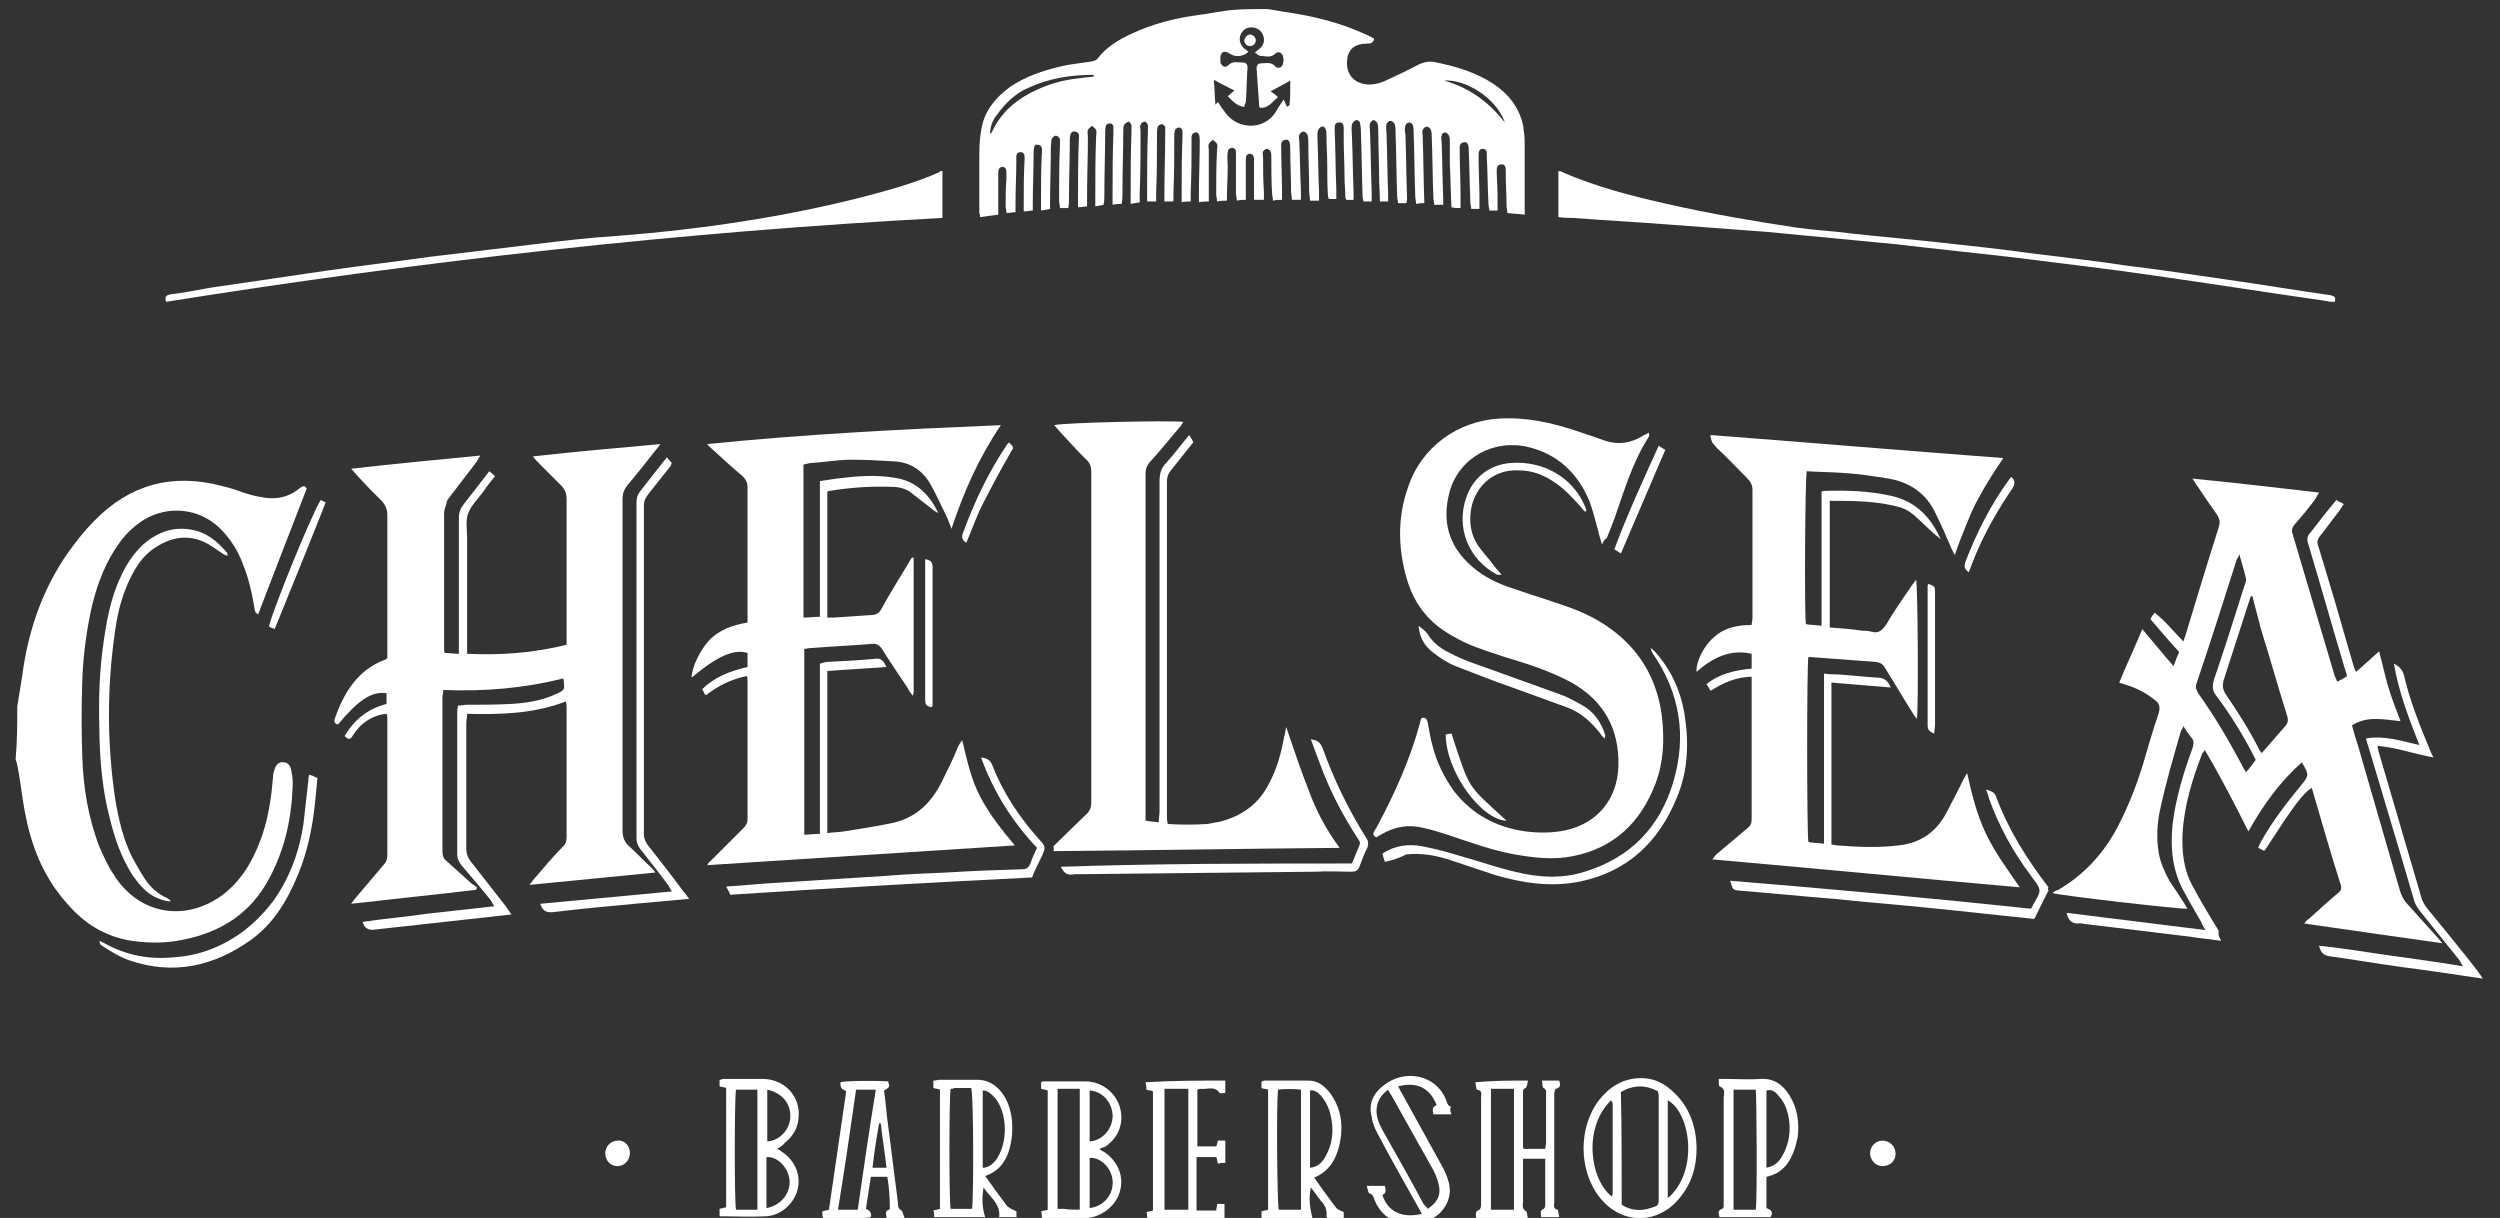 <?xml version="1.0" encoding="UTF-8"?> <!-- Generator: Adobe Illustrator 23.1.0, SVG Export Plug-In . SVG Version: 6.00 Build 0) --> <svg xmlns="http://www.w3.org/2000/svg" xmlns:xlink="http://www.w3.org/1999/xlink" id="Слой_1" x="0px" y="0px" viewBox="0 0 304 148.1" style="enable-background:new 0 0 304 148.1;" xml:space="preserve"><rect x="0" y="0" width="304" height="148.1" fill="#333333" stroke="none"/> <style type="text/css"> .st0{fill:#FFFFFF;} </style> <g> <path id="XMLID_1545_" class="st0" d="M154.1,1.1c0.8,0.1,1.7,0.3,2.5,0.4c3.3,0.5,6.5,1.3,9.5,2.7c0.3,0.1,0.6,0.3,1,0.5 c-0.1,0.5-0.4,0.6-0.8,0.6c-1.6,0-2.4,0.7-2.5,2.1s0.6,2.5,2,2.8c0.9,0.2,1.8,0,2.7-0.4c1.3-0.6,2.6-1.2,3.9-1.9 c0.8-0.4,1.5-0.5,2.3-0.3c2.4,0.5,4.8,1.2,6.9,2.6c1.8,1.2,3.1,2.8,3.6,5c0.1,0.7,0.2,1.4,0.2,2c0,2.3,0,4.5,0,6.8 c0,0.6,0,1.3,0,2.1c-0.7-0.1-1.4-0.1-2.1-0.2c0-0.3-0.1-0.5-0.1-0.8c0-1.3-0.1-2.6-0.1-3.9c0-0.2,0-0.3,0-0.5 c0-0.4-0.1-0.8-0.6-0.7c-0.4,0-0.5,0.4-0.5,0.7c0,1,0.1,2,0.1,2.9c0,0.7,0,1.3,0,2c-0.4,0-0.7,0-1,0c0-0.3-0.1-0.5-0.1-0.8 c-0.1-1.9-0.1-3.7-0.2-5.6c0-0.2,0-0.3,0-0.5c0-0.3-0.1-0.6-0.5-0.6s-0.5,0.3-0.5,0.7c0,0.2,0,0.4,0,0.6c0,1.5,0.1,3,0.1,4.5 c0,0.5,0,1,0,1.5c-0.4,0-0.7,0-1,0c0-0.3-0.1-0.5-0.1-0.8c-0.1-2.1-0.1-4.2-0.2-6.3c0-0.8-0.2-1.1-0.6-1c-0.6,0.1-0.5,0.6-0.5,1 c0,1.8,0.1,3.6,0.1,5.4c0,0.5,0,1,0,1.6c-0.4,0-0.7,0-1.1-0.1c-0.1-1.8-0.1-3.5-0.2-5.2c0-0.9,0-1.8,0-2.8c0-0.2,0-0.5-0.1-0.7 s-0.3-0.4-0.5-0.4s-0.4,0.2-0.4,0.4c-0.1,0.2,0,0.5,0,0.7c0.1,2.4,0.1,4.7,0.2,7.1c0,0.2,0,0.4,0,0.6c-0.4,0-0.7,0-1.1,0 c0-0.3-0.1-0.6-0.1-0.9c-0.1-2.5-0.1-4.9-0.2-7.4c0-0.3,0-0.5-0.1-0.8c-0.1-0.2-0.3-0.4-0.5-0.4s-0.4,0.2-0.5,0.4s0,0.5,0,0.8 c0.1,2.7,0.1,5.3,0.2,8.1c-0.3,0-0.6,0-1,0.1c0-0.3-0.1-0.6-0.1-0.9c-0.1-2.6-0.1-5.2-0.2-7.8c0-0.3,0-0.6-0.1-0.9 c-0.1-0.2-0.3-0.3-0.5-0.3c-0.1,0-0.4,0.2-0.4,0.4c-0.1,0.3-0.1,0.6,0,1c0.1,2.6,0.1,5.2,0.2,7.8c0,0.2,0,0.4-0.1,0.6 c-0.3,0-0.6,0-1,0c0-0.3-0.1-0.5-0.1-0.8c-0.1-2.6-0.1-5.2-0.2-7.9c0-0.3,0-0.6-0.1-0.9c-0.1-0.2-0.3-0.4-0.6-0.4 c-0.1,0-0.4,0.3-0.4,0.4c-0.1,0.3,0,0.7,0,1.1c0.1,2.5,0.1,4.9,0.2,7.4c0,0.3,0,0.6,0,0.9c-0.3,0-0.6,0-1,0c0-1.1-0.1-2.1-0.1-3.1 c0-1.8-0.1-3.7-0.1-5.5c0-0.3,0-0.6-0.1-0.9c-0.1-0.2-0.3-0.4-0.5-0.4c-0.1,0-0.4,0.3-0.4,0.4c-0.1,0.3,0,0.7,0,1.1 c0.1,2.4,0.1,4.8,0.2,7.3c0,0.4,0,0.7,0,1.1c-0.4,0-0.6,0-1,0c0-0.2-0.1-0.3-0.1-0.5c-0.1-2.5-0.1-5-0.2-7.5c0-0.5,0-0.9-0.1-1.4 c0-0.3-0.2-0.5-0.5-0.5c-0.2,0.1-0.4,0.3-0.5,0.5c-0.1,0.5,0,1,0,1.5c0.1,2.3,0.1,4.5,0.2,6.8c0,0.3,0,0.6,0,0.9 c-0.4,0-0.7,0-0.9,0c0-0.1-0.1-0.2-0.1-0.3c0-0.8-0.1-1.6-0.1-2.4c0-1.6-0.1-3.1-0.1-4.7c0-0.4,0-0.9,0-1.3c0-0.4-0.1-0.8-0.6-0.7 c-0.5,0-0.5,0.4-0.5,0.8c0.1,2.4,0.1,4.8,0.2,7.3c0,0.4,0,0.8,0,1.2c-0.4,0-0.6,0-0.9,0c0-0.1-0.1-0.2-0.1-0.2 c-0.1-1.3-0.1-2.6-0.1-3.8c0-1.3-0.1-2.6-0.1-3.8c0-0.2,0-0.5-0.1-0.7s-0.3-0.4-0.4-0.3c-0.2,0-0.4,0.2-0.5,0.4 c-0.1,0.2-0.1,0.5-0.1,0.8c0.1,2.2,0.1,4.5,0.2,6.7c0,0.4,0,0.7,0,1.1c-0.4,0-0.7,0-1.1,0c0-0.4-0.1-0.8-0.1-1.2 c0-1.9-0.1-3.9-0.1-5.8c0-0.3,0-0.7-0.1-1c-0.1-0.2-0.3-0.4-0.5-0.4s-0.4,0.2-0.5,0.4c-0.1,0.2,0,0.5,0,0.8c0.1,2,0.1,4,0.2,6 c0,0.3,0,0.7,0,1.1c-0.4,0-0.7,0-1.1,0c0-0.4-0.1-0.8-0.1-1.1c0-1.7-0.1-3.5-0.1-5.2c0-0.8-0.2-1.1-0.6-1c-0.6,0.1-0.5,0.6-0.5,1 c0,1.7,0.1,3.5,0.1,5.2c0,0.3,0,0.6,0,1.1c-0.4,0-0.7,0-1.1,0.1c0-0.3-0.1-0.6-0.1-0.8c-0.1-1.5-0.1-3.1-0.1-4.6 c0-0.2,0-0.4-0.1-0.6s-0.3-0.3-0.5-0.3c-0.1,0-0.3,0.2-0.4,0.3c-0.1,0.2,0,0.5,0,0.7c0,1.4,0,2.8,0.1,4.2c0,0.3,0,0.6,0,1 c-0.4,0-0.7,0-1.2,0c0-0.4,0-0.7,0-1.1c0-1.3,0-2.6,0-3.8c0-0.3-0.1-0.7-0.5-0.7s-0.5,0.3-0.5,0.7c0,1.2,0,2.4,0,3.5 c0,0.4,0,0.8,0,1.4c-0.4,0-0.7,0-1.1,0.1c0-0.4-0.1-0.6-0.1-0.9c0-1.4,0-2.9,0-4.3c0-0.2,0-0.5,0-0.7c0-0.3-0.2-0.6-0.6-0.5 c-0.2,0-0.4,0.3-0.4,0.5c-0.1,0.6,0,1.1,0,1.7c0,1.4-0.1,2.7-0.1,4.2c-0.4,0-0.7,0-1.2,0.1c0-0.4-0.1-0.6-0.1-0.9 c0-1.8,0-3.5,0.1-5.3c0-0.3,0.1-0.5,0-0.8c-0.1-0.2-0.3-0.3-0.5-0.5c-0.2,0.2-0.4,0.3-0.5,0.5s0,0.5,0,0.8c0,2,0,4.1,0,6.2 c-0.4,0-0.8,0-1.2,0.1c0-0.4,0-0.7,0-1.1c0-2.1,0.1-4.2,0.1-6.3c0-0.8-0.1-1.1-0.5-1.1c-0.6,0.1-0.5,0.6-0.5,1c0,2.1,0,4.1-0.1,6.2 c0,0.4,0,0.7,0,1.2c-0.4,0-0.7,0-1.1,0.1c0-0.4,0-0.7,0-1.1c0-2.3,0-4.6,0.1-6.9c0-0.2,0-0.5,0-0.7c-0.1-0.2-0.2-0.4-0.4-0.4 s-0.5,0.2-0.5,0.3c-0.1,0.3-0.1,0.6-0.1,0.9c0,2.2,0,4.5-0.1,6.7c0,0.4,0,0.7,0,1.1c-0.4,0-0.7,0-1.1,0c0-0.3,0-0.6,0-0.9 c0-2.4,0.1-4.9,0.1-7.3c0-0.3,0-0.5,0-0.8c0-0.2-0.3-0.4-0.4-0.4c-0.2,0-0.5,0.2-0.5,0.3c-0.1,0.3-0.1,0.6-0.1,0.9 c0,2.4,0,4.7-0.1,7.1c0,0.4,0,0.7,0,1.1c-0.4,0-0.7,0-1.1,0c0-0.4,0-0.7,0-1c0-2.5,0-5,0.1-7.6c0-0.2,0-0.5,0-0.7 c-0.1-0.2-0.3-0.5-0.4-0.4c-0.2,0-0.5,0.2-0.5,0.4c-0.1,0.2,0,0.5,0,0.8c0,2.5,0,4.9-0.1,7.4c0,0.4,0,0.7,0,1.2 c-0.4,0.1-0.7,0.1-1.1,0.2c0-0.4,0-0.8,0-1.1c0-2.6,0-5.1,0.1-7.7c0-0.3,0-0.5,0-0.8c-0.1-0.2-0.3-0.5-0.4-0.4 c-0.2,0.1-0.4,0.2-0.5,0.4s-0.1,0.5-0.1,0.8c0,2.5-0.1,5-0.1,7.5c0,0.4,0,0.8-0.1,1.3c-0.3,0-0.7,0-1.1,0.1c0-0.4,0-0.8,0-1.1 c0-2.5,0-5,0.1-7.6c0-0.3,0-0.5,0-0.8c0-0.2-0.2-0.4-0.4-0.4s-0.5,0.1-0.5,0.3c-0.1,0.3-0.1,0.6-0.1,0.9c0,2.5-0.1,5-0.1,7.6 c0,0.4,0,0.7-0.1,1.1c-0.3,0.1-0.6,0.1-1,0.2c0-0.4,0-0.8,0-1.1c0-2.5,0-4.9,0.1-7.4c0-0.3,0.1-0.5,0-0.8c-0.1-0.2-0.3-0.3-0.5-0.5 c-0.2,0.2-0.4,0.3-0.5,0.5s0,0.5,0,0.8c0,2.5-0.1,5-0.1,7.5c0,0.3,0,0.6,0,1c-0.3,0-0.6,0.1-1.1,0.1c0-0.4,0-0.8,0-1.1 c0-2.4,0-4.7,0.1-7.1c0-0.4,0.2-0.9-0.5-1c-0.4-0.1-0.6,0.3-0.6,1c0,2.4-0.1,4.8-0.1,7.2c0,0.4,0,0.7-0.1,1.1c-0.4,0-0.6,0-1,0 c0-0.3-0.1-0.6-0.1-0.9c0-2.2,0-4.5,0.1-6.7c0-0.3,0-0.5,0-0.8c-0.1-0.2-0.3-0.4-0.5-0.4s-0.4,0.2-0.5,0.4c-0.1,0.2,0,0.5-0.1,0.8 c0,2.3-0.1,4.7-0.1,7c0,0.2,0,0.4,0,0.7c-0.3,0.1-0.6,0.1-1.1,0.2c0-0.5,0-0.8,0-1.2c0-1.9,0-3.8,0.1-5.7c0-0.4,0.2-1-0.5-1.1 c-0.4-0.1-0.5,0.3-0.5,1.1c0,2-0.1,4.1-0.1,6.1c0,0.3,0,0.5,0,0.8c-0.3,0-0.6,0.1-1.1,0.1c0-0.4,0-0.7,0-1c0-1.7,0-3.5,0.1-5.2 c0-0.4,0.1-1-0.5-1s-0.5,0.6-0.5,1c0,1.8-0.1,3.5-0.1,5.3c0,0.3,0,0.6,0,1c-0.4,0-0.7,0.1-1.1,0.1c0-0.3-0.1-0.6-0.1-0.8 c0-1.1,0-2.3,0.1-3.4c0-0.2,0-0.5,0-0.7c0-0.4-0.1-0.7-0.5-0.7s-0.5,0.4-0.5,0.7c0,0.6,0,1.1,0,1.7c0,1.1,0,2.2,0,3.4 c-0.8,0.1-1.5,0.2-2.2,0.3c0-0.3-0.1-0.4-0.1-0.6c0-2.1,0-4.3,0-6.4c0-1.1,0-2.3,0.2-3.4c0.3-2.3,1.6-4,3.5-5.4 c1.9-1.3,4-2,6.1-2.5c1.2-0.3,2.4-0.4,3.7-0.6c0.4-0.1,0.7-0.1,0.9-0.4c1-1.3,2.4-2.2,3.9-2.9c2.7-1.3,5.5-2,8.5-2.4 c0.9-0.1,1.7-0.3,2.6-0.4C150,1.1,152.1,1.1,154.1,1.1z M148.1,12.4c0.3,0.5,0.6,0.9,0.9,1.3c1.5,2.1,4.8,2.2,6.2-0.2 c0.2-0.4,0.5-0.8,0.9-1.4c0.2,0.4,0.3,0.7,0.4,0.9c0.1-0.1,0.2-0.1,0.3-0.2c0.1-0.9,0.1-1.9,0.1-3c-0.9,0.5-1.6,0.9-2.4,1.3 c0.4,0.3,0.6,0.4,0.9,0.7c-0.7,0.6-1.2,1.4-2.2,1.3c-0.1-0.2-0.1-0.3-0.1-0.5c-0.1-1.4-0.2-2.9-0.3-4.3c0-0.4,0.2-0.6,0.6-0.6 c0.6,0,1.2-0.2,1.7,0.4c0.3,0.3,0.8,0.1,0.9-0.3c0.1-0.3,0.1-0.7,0-1c-0.1-0.4-0.6-0.6-0.9-0.3c-0.6,0.6-1.2,0.3-1.8,0.3 c-0.2,0-0.4-0.2-0.7-0.4c0.3-0.3,0.5-0.4,0.7-0.6c0.6-0.6,0.5-1.5-0.1-2.1c-0.6-0.5-1.5-0.5-2,0c-0.6,0.6-0.6,1.5,0,2.1 c0.2,0.2,0.4,0.3,0.6,0.5c-0.6,0.6-1.6,0.7-2.3,0.2c-0.6-0.4-1-0.2-1.1,0.4c0,0.2,0,0.5,0,0.7c0.2,0.5,0.6,0.7,1,0.3 c0.5-0.5,1.1-0.3,1.7-0.3c0.4,0,0.6,0.2,0.6,0.6c-0.1,1.4-0.1,2.7-0.2,4.1c0,0.2-0.2,0.5-0.2,0.7c-0.9-0.1-1.4-0.7-2-1.3 c0.2-0.2,0.5-0.4,0.8-0.7c-0.8-0.4-1.6-0.8-2.5-1.3c0.1,1.1,0.1,2,0.2,3.1C147.7,12.8,147.9,12.6,148.1,12.4z M120.4,16.3 c0.1-0.1,0.1-0.1,0.2-0.2c1-2.2,2.6-3.7,4.7-4.8c1.9-1,3.9-1.6,6.1-1.8c0.5-0.1,1.1-0.1,1.6-0.2c0-0.1,0-0.1,0-0.2 c-2.8,0-5.4,0.4-8,1.6c-1.6,0.7-2.8,1.9-3.8,3.3C120.7,14.6,120.4,15.4,120.4,16.3z M183,14.9c-1.1-3.1-4.9-5.3-7.4-5.1 C178.8,10.7,181.1,12.5,183,14.9z"></path> <path id="XMLID_1544_" class="st0" d="M2.1,85.9c0.2-1.2,0.4-2.4,0.6-3.7c0.7-5.4,2.4-10.4,5.5-14.9c1-1.4,2.1-2.8,3.3-4 c4.3-4.4,9.5-5.8,15.5-4.2c0.9,0.2,1.8,0.5,2.6,0.8c0.6,0.2,1.3,0.4,1.9,0.5c1.8,0.4,3.4,0.2,4.9-1c0.3-0.2,0.6-0.5,0.9,0 c0,0-5.9,15.2-5.9,15.3c-0.5-0.2-0.4-0.6-0.5-1c-0.3-1.8-0.7-3.5-1.4-5.2c-0.6-1.6-1.5-3-2.7-4.2c-2.5-2.5-6.3-2.9-9.3-1.1 c-1.1,0.7-2.1,1.6-2.9,2.7c-1.7,2.3-2.7,4.9-3.4,7.7c-0.7,3.1-1.1,6.2-1.2,9.3c-0.1,3-0.1,6,0,8.9c0.1,3.8,0.7,7.6,2.1,11.2 c0.5,1.1,1,2.3,1.7,3.3c3,4.9,8.7,5.9,13.3,2.5c1.3-1,2.4-2.3,3.2-3.7c1.3-2.3,2.1-4.7,2.5-7.3c0.2-1.1,0.3-2.2,0.4-3.3 c0-0.4,0.1-0.7,0.2-1c0.2-0.6,0.6-0.9,1.1-0.8c0.5,0,0.8,0.4,0.9,0.9c0.1,0.5,0.2,1,0.2,1.6c-0.1,4.1-0.9,7.9-2.8,11.5 c-2.3,4.4-6,6.7-10.7,7.6c-2,0.4-4,0.4-6.1,0.1c-3.2-0.5-5.8-2.1-7.9-4.6c-2.6-2.9-4.1-6.4-4.9-10.2c-0.4-1.8-0.6-3.7-0.9-5.5 c-0.1-0.6-0.2-1.2-0.4-1.8C2.1,90.1,2.1,88,2.1,85.9z"></path> <path id="XMLID_1530_" class="st0" d="M56.8,79.5c4.1,0.2,8.1-0.1,12.1-1.1c0-0.4,0-0.7,0-1c0-5.6,0-11.1,0-16.7 c0-0.7-0.2-1.2-0.7-1.7c-0.9-0.9-1.8-1.8-2.7-2.7c-0.2-0.2-0.4-0.4-0.7-0.8c5.2-0.6,10.2-1,15.5-1.5c-0.3,0.4-0.5,0.7-0.7,0.9 c-1.1,1.4-2.2,2.8-3.3,4.1c-0.4,0.5-0.6,1-0.6,1.7c0,6.4,0,12.9,0,19.3c0,7,0,14,0,20.9c0,0.9,0.2,1.5,0.9,2.1 c0.9,0.8,1.7,1.7,2.6,2.5c0.1,0.1,0.3,0.3,0.5,0.6c-5.1,0.5-10.1,1-15.3,1.5c0.3-0.4,0.5-0.7,0.7-0.9c1.1-1.3,2.2-2.6,3.4-3.8 c0.3-0.3,0.4-0.7,0.4-1.1c0-5.3,0-10.6,0-15.8c0-0.2,0-0.4-0.1-0.7c-3.9,1.5-7.9,1.6-12,1.5c0,0.4-0.1,0.8-0.1,1.1 c0,5.1,0,10.2,0,15.3c0,0.6,0.2,1.1,0.5,1.5c1.4,1.8,2.9,3.7,4.3,5.5c0.2,0.3,0.4,0.6,0.7,1c-1,0.1-1.8,0.2-2.7,0.3 c-4.5,0.5-9,1-13.6,1.5c-0.7,0.1-1.5,0.2-1.8-0.9c2.6-0.4,5.3-0.6,7.9-1c2.7-0.3,5.3-0.6,8.1-0.9c-0.2-0.3-0.3-0.5-0.4-0.7 c-1.2-1.5-2.4-2.9-3.6-4.3c-0.3-0.4-0.5-0.8-0.5-1.3c0-5.7,0-11.5,0-17.2c0-0.3,0-0.5,0.1-0.9c0.4,0,0.7-0.1,1.1-0.1 c1.8,0,3.5,0,5.3-0.1c1.9-0.1,3.8-0.4,5.5-1.2c1.1-0.5,1.1-0.5,0.9-1.9c-4.8,1.2-9.6,1.6-14.6,1.4c0,0.4-0.1,0.6-0.1,0.9 c0,6.2,0,12.5,0,18.7c0,0.5,0.1,0.9,0.5,1.2c1,0.9,2,1.8,3,2.7c0.2,0.2,0.5,0.3,0.7,0.5c0,0.1-0.1,0.2-0.1,0.3 c-5,0.6-10,1.1-15.2,1.7c0.3-0.4,0.5-0.7,0.7-0.9c1.1-1.3,2.2-2.6,3.3-3.9c0.3-0.3,0.4-0.7,0.4-1.2c0-5.5,0-11,0-16.5 c0-0.2,0-0.4-0.1-0.6c-1.2,0.1-2.2,0.6-3.1,1.4c-0.4,0.4-0.8,0.9-1.1,1.4c-0.3,0.4-0.5,0.3-0.9-0.1c1.2-2,2.8-3.3,5.1-3.9 c0-0.4,0-0.8,0-1.3c-1.8-0.3-3.5,0.9-5.9,3.8c-0.4-0.1-0.5-0.3-0.4-0.7c1.1-3.1,2.7-5.8,5.9-7.1c0.1,0,0.2-0.1,0.3-0.1 c0,0,0,0,0.2-0.2c0-0.2,0-0.5,0-0.9c0-5.5,0-11,0-16.5c0-0.6-0.2-1.1-0.6-1.6c-1-1-2-2-3-3.1c-0.2-0.2-0.4-0.5-0.8-0.9 c5.3-0.6,10.4-1.1,15.7-1.6c-0.2,0.3-0.3,0.5-0.4,0.7c-1.2,1.6-2.4,3.1-3.6,4.7C54.2,61.6,54,62,54,62.4c0,5.5,0,11,0,16.5 c0,0.1,0,0.3,0.1,0.5c0.5,0,1,0.1,1.7,0.1c0-0.5,0-0.8,0-1.2c0-5.1,0-10.3,0-15.4c0-0.6,0.2-1.1,0.6-1.6c1-1.3,2-2.6,3.1-4 c0.2,0.2,0.5,0.4,0.7,0.6c-0.6,0.7-1.1,1.4-1.6,2.1c-0.6,0.8-1.4,1.6-1.7,2.5s-0.1,1.9-0.1,2.9c0,4.3,0,8.5,0,12.8 C56.8,78.6,56.8,79,56.8,79.5z"></path> <path id="XMLID_1526_" class="st0" d="M270.1,114.4c-1.4-0.2-2.6-0.3-3.8-0.5c-4.1-0.5-8.3-1-12.4-1.5c-0.4,0-0.8-0.2-1.2-0.1 c-0.8,0-1.2-0.4-1.4-1.3c5.6,0.7,11.2,1.4,16.9,2.1c-0.3-0.4-0.4-0.7-0.6-1.1c-0.7-1.2-1.4-2.4-2.1-3.7c-1.4-2.6-1.6-5.4-1.3-8.2 c0.4-3.1,1.3-6.1,2.4-9.1c0.2-0.6,0.2-1-0.2-1.4c-0.3-0.4-0.6-0.8-0.9-1.3c-0.1,0.3-0.2,0.4-0.3,0.6c-0.9,3.1-1.8,6.2-2.5,9.4 c-0.4,1.8-0.5,3.6-0.2,5.4c0.2,1.2,0.7,2.3,1.3,3.4c0.7,1.1,1.5,2.2,2.2,3.4c-0.7,0.1-15.5-1.6-16.4-1.9c0.2-0.2,0.4-0.3,0.7-0.4 c2.9-1.7,5.1-4,6.8-6.9c1.5-2.7,2.6-5.5,3.5-8.4c0.6-2.1,1.2-4.1,1.9-6.2c0.2-0.7,0.1-1.2-0.5-1.6c-1-0.8-2.1-1.4-3.4-1.8 c-0.3-0.1-0.6-0.2-0.9-0.3c0.9-2.2,1.9-4.3,2.8-6.5c1.2,1.4,2.4,2.9,3.8,4.5c0.3-0.7,0.4-1.2,0.7-1.7c-1.2-1.3-2.3-2.6-3.5-4 c0.1-0.3,0.3-0.5,0.5-0.8c1.3,1,2.3,2.3,3.5,3.5c0.1-0.3,0.2-0.6,0.3-0.9c1.3-4.3,2.6-8.6,4-13c0.2-0.6,0.1-1-0.2-1.5 c-0.8-1.1-1.6-2.3-2.4-3.5c-0.2-0.2-0.3-0.5-0.6-0.9c5.2,0.5,10.2,1.1,15.4,1.7c-0.2,0.3-0.3,0.5-0.4,0.7c-0.8,1.1-1.7,2.2-2.6,3.2 c-0.3,0.4-0.4,0.7-0.2,1.2c1.7,5.7,3.4,11.5,5.1,17.2c0.1,0.2,0.2,0.4,0.3,0.7c0.4-0.2,0.8-0.4,1.2-0.7c-0.1-0.4-0.2-0.7-0.3-1 c-1.5-5-2.9-10-4.4-15c-0.2-0.6-0.2-1,0.3-1.5c1-1.3,2-2.6,3.1-3.9c0.3,0.2,0.6,0.3,0.9,0.5c-0.2,0.3-0.4,0.6-0.6,0.9 c-0.8,1-1.5,2-2.3,3c-0.3,0.4-0.4,0.7-0.2,1.2c1.5,4.9,2.9,9.7,4.3,14.6c0.1,0.2,0.1,0.4,0.3,0.7c0.9-0.8,1.8-1.6,2.8-2.5 c0.4,1.5,0.7,2.9,1.1,4.3s1,2.8,1.5,4.2c-2-0.2-4-0.7-5.9,0.5c0.3,1.2,0.7,2.3,1,3.4c1.6,5.5,3.2,11.1,4.8,16.6 c0.2,0.7,0.5,1.3,1,1.8c1.2,1.3,2.4,2.7,3.6,4c0.2,0.2,0.3,0.4,0.6,0.7c-5.7-0.8-11.2-1.6-16.8-2.4c0.2-0.3,0.4-0.5,0.6-0.6 c1.1-1,2.3-2.1,3.5-3.1c0.4-0.3,0.5-0.6,0.3-1.1c-1.2-3.8-2.3-7.6-3.4-11.4c0-0.1-0.1-0.2-0.1-0.3c-1.1,0.7-2.2,2.2-5.7,7.6 c-0.1,0-0.1,0.1-0.2,0c-0.2-0.1-0.4-0.2-0.6-0.3c0.1-0.3,0.2-0.5,0.3-0.7c1.4-2.5,3.1-4.7,4.9-6.9c1-1.2,1-1.3,0.1-2.8 c-2.7,2.4-4.7,5.2-6.5,8.4c-1.7-3.4-3.4-6.7-5.3-9.9c-0.1,0.2-0.2,0.3-0.3,0.4c-1.2,3.1-2.2,6.3-2.4,9.7c-0.1,2.2,0.1,4.4,1.2,6.4 c1,1.9,2.1,3.7,3.2,5.5C269.7,113.8,269.9,114,270.1,114.4z M273.9,72.5c-0.1,0-0.1,0-0.2,0c-0.1,0.3-0.2,0.6-0.3,0.9 c-1,3.1-2,6.2-3,9.3c-0.2,0.7-0.1,1.2,0.3,1.8c1.5,2.2,2.9,4.4,4.1,6.8c0.1,0.1,0.2,0.2,0.2,0.3c1-1.1,1.9-2.2,2.8-3.2 c0.4-0.4,0.5-0.8,0.3-1.4c-1.1-3.5-2.1-7.1-3.2-10.6C274.6,75.1,274.2,73.8,273.9,72.5z M274.3,92.4c-1.4-2.8-3-5.4-4.8-7.8 c-0.5-0.6-0.5-1.2-0.3-1.9c1.3-3.8,2.5-7.6,3.7-11.4c0.1-0.3,0.3-0.7,0.2-1c-0.2-0.9-0.5-1.8-0.8-2.9c-0.1,0.3-0.2,0.5-0.3,0.6 c-1.6,5-3.2,10.1-4.9,15.1c-0.2,0.5,0,0.8,0.2,1.2c2,2.8,3.7,5.7,5.3,8.7c0.1,0.3,0.3,0.5,0.5,0.9 C273.6,93.4,273.9,92.9,274.3,92.4z"></path> <path id="XMLID_1525_" class="st0" d="M121.7,51.7c-2.7,4-4.5,8.1-6,12.6c-0.2-0.6-0.4-1-0.5-1.3c-0.7-1.4-1.3-2.8-2.1-4.2 c-1-1.7-2.5-2.6-4.4-2.7c-1.7-0.1-3.5-0.2-5.2-0.2c-1.6,0-3.2,0.3-4.8,0.4c-0.3,0-0.6,0.1-1,0.2c0,6.2,0,12.3,0,18.6 c0.7,0,1.3-0.1,2-0.1c0-5.5,0-11,0-16.5c0.7-0.1,1.4-0.2,2-0.3c2.4-0.3,4.8-0.5,7.1-0.1c2.6,0.4,4.2,2,5.3,4.3 c-0.2-0.1-0.3-0.2-0.5-0.3c-0.9-0.7-1.8-1.4-2.7-2.1c-0.7-0.6-1.6-0.8-2.5-0.8c-2.6-0.1-5.1,0.1-7.6,0.5c-0.1,0-0.1,0.1-0.2,0.1 c0,5,0,10.1,0,15.3c0.3,0,0.5,0,0.8,0c1.5-0.1,2.9-0.2,4.4-0.3c0.7,0,1.1-0.2,1.4-0.8c1-1.8,2.1-3.6,3.2-5.4 c0.2-0.3,0.3-0.6,0.5-0.8c0.1,0,0.1,0,0.1,0s0.1,0,0.1,0.1c0,5.4,0,10.8,0,16.2c0,0.1,0,0.2-0.1,0.5c-0.3-0.4-0.5-0.6-0.6-0.9 c-1-1.5-2.1-3.1-3.1-4.7c-0.3-0.5-0.7-0.8-1.3-0.7c-2.4,0.2-4.9,0.3-7.4,0.5c-0.3,0-0.5,0.1-0.8,0.1c0,7.5,0,15,0,22.6 c0.6,0,1.2-0.1,1.9-0.1c0-6.9,0-13.8,0-20.7c0.3-0.1,0.5-0.1,0.7-0.2c2-0.1,4.1-0.2,6.1-0.4c0.7-0.1,1,0.4,1.3,1 c-2.5,0.2-4.8,0.3-7.2,0.5c0,6.6,0,13.1,0,19.7c0.7-0.1,1.4-0.1,2-0.2c1.9-0.3,3.9-0.6,5.8-1c2.9-0.6,4.8-2.4,6.1-5 c0.7-1.4,1.4-2.8,2-4.3c0.1-0.2,0.2-0.4,0.5-0.8c0.6,2.5,1.1,4.8,2.2,6.9s2.6,4,4.2,5.9c-12.5,0.8-24.9,1.6-37.4,2.4 c0.1-0.2,0.2-0.4,0.4-0.5c1.3-1.3,2.7-2.7,4-4c0.3-0.3,0.5-0.6,0.5-1.1c0-5.6,0-11.2,0-16.8c0-0.2,0-0.4-0.1-0.6 c-1.9,0.4-3.5,1.2-4.9,2.3c-0.1,0-0.2,0-0.2-0.1c-0.1-0.2-0.2-0.4-0.3-0.6c1.5-1.5,3.4-2.2,5.5-2.7c0-0.6,0-1.2,0-1.7 c-1.6-0.5-3.6,0.3-6.8,3c0-1.2,1-3.3,2.1-4.5c1.2-1.3,2.9-1.9,4.7-2.2c0-0.3,0-0.6,0-0.9c0-5.2,0-10.4,0-15.5c0-0.6-0.2-1-0.6-1.4 c-1.2-1-2.4-2.1-3.6-3.2c-0.2-0.2-0.5-0.4-0.7-0.7C97.8,52.8,109.6,52.2,121.7,51.7z"></path> <path id="XMLID_1524_" class="st0" d="M208,52.9c11.8,0.9,23.6,1.9,35.6,2.8c-0.7,1.1-1.3,1.9-1.8,2.8c-0.6,0.9-1.1,1.9-1.6,2.8 c-0.5,1-0.9,2-1.3,3c-0.4,1-0.8,2-1.2,3.2c-0.2-0.4-0.3-0.6-0.4-0.8c-0.6-1.4-1.2-2.8-1.9-4.2c-1.1-2.4-3-3.8-5.7-4.3 c-1.9-0.3-3.8-0.6-5.7-0.7c-1.4-0.1-2.9-0.1-4.3-0.2c-0.2,0.8-0.3,17.3-0.1,18.6c0.6,0.1,1.2,0.1,1.9,0.2c0-1.4,0-2.8,0-4.2 c0-1.3,0-2.7,0-4c0-1.4,0-2.8,0-4.1c0-1.3,0-2.7,0-4c0.1-0.1,0.2-0.1,0.3-0.1c2.8-0.1,5.5,0,8.2,0.6c3,0.7,4.8,2.6,6,5.3 c-0.2-0.2-0.4-0.4-0.6-0.5c-0.9-0.8-1.8-1.7-2.7-2.5c-0.5-0.4-1-0.7-1.6-0.9c-2.8-0.8-5.7-0.8-8.6-0.8c0,5.1,0,10.2,0,15.4 c1.3,0.1,2.7,0.2,4,0.4c0.3,0,0.7,0,1,0.1c1,0.3,1.4-0.2,1.9-0.9c0.9-1.6,2-3.1,3-4.6c0.2-0.3,0.4-0.5,0.6-0.8 c0.2,0.7,0.3,15.2,0.1,16.9c-0.2-0.2-0.3-0.4-0.4-0.5c-1.2-1.9-2.3-3.8-3.5-5.7c-0.2-0.4-0.5-0.6-1-0.7c-2.7-0.2-5.4-0.4-8-0.6 c-0.1,0-0.2,0-0.3,0c-0.2,0.7-0.2,21.4,0,22.5c0.6,0.1,1.2,0.1,1.9,0.2c0-6.9,0-13.8,0-20.7c0.6,0.1,1,0.1,1.5,0.1 c1.7,0.1,3.3,0.3,5,0.4c0.8,0,1.3,0.4,1.6,1.2c-2.5-0.2-4.8-0.4-7.2-0.6c0,6.6,0,13.1,0,19.7c0.3,0,0.5,0.1,0.7,0.1 c2.5,0.2,5,0.3,7.5,0c2.7-0.3,4.6-1.7,5.8-4c0.7-1.3,1.4-2.7,2.1-4.1c0.1-0.2,0.2-0.3,0.4-0.7c0.6,2.7,1.2,5.1,2.3,7.4 s2.6,4.3,4.1,6.5c-12.5-1.1-24.9-2.3-37.4-3.4c0.2-0.2,0.3-0.4,0.5-0.6c1.3-1.1,2.6-2.2,3.8-3.2c0.4-0.3,0.5-0.6,0.5-1.1 c0-5.6,0-11.2,0-16.8c0-0.2,0-0.3,0-0.5c-1.8,0-3.4,0.7-5,1.7c-0.2-0.3-0.3-0.6-0.5-0.8c1.6-1.3,3.5-1.7,5.5-1.9c0-0.6,0-1.2,0-1.8 c-2.6-0.6-4.8,0.5-6.7,2.2c-0.1-1.2,0.9-3.2,2.1-4.2c1.3-1.2,2.9-1.5,4.6-1.5c0-0.3,0.1-0.5,0.1-0.8c0-5.2,0-10.4,0-15.6 c0-0.6-0.2-1-0.6-1.4c-1.2-1.2-2.4-2.5-3.7-3.7c-0.2-0.2-0.4-0.5-0.6-0.7C207.9,53,208,52.9,208,52.9z"></path> <path id="XMLID_1522_" class="st0" d="M194.8,66.2c-0.2-0.7-0.4-1.3-0.5-1.8c-0.3-1.1-0.6-2.3-1-3.4c-1.4-3.4-3.8-5.7-7.3-6.6 c-4.3-1.1-8.5,1.2-9.7,5.3c-1,3.6-0.2,6.7,2.7,9.2c1.5,1.3,3.2,2.1,5.1,2.7c2,0.7,4,1.3,6,2c2.4,0.8,4.7,1.9,6.7,3.6 c3.1,2.6,4.8,6,5.3,10c0.3,2.8,0.2,5.5-0.8,8.1c-1.8,4.7-5,7.8-10,8.8c-2.4,0.5-4.8,0.2-7.1-0.2c-2.8-0.5-5.5-1.5-8.2-2.4 c-0.9-0.3-1.9-0.6-2.8-0.8c-1.9-0.5-3.6-0.2-5.3,0.8c-0.2,0.1-0.3,0.2-0.5,0.3h-0.1c-0.3-0.2-0.4-0.4-0.2-0.7 c0.1-0.2,0.2-0.3,0.3-0.5c2.2-4.1,4.1-8.3,5.3-12.8c0-0.2,0.1-0.4,0.2-0.5c0.5-0.1,0.6,0.2,0.7,0.5c0.2,1,0.3,1.9,0.6,2.9 c0.5,2,1.4,3.8,2.6,5.5c2.2,2.8,5.1,4.4,8.7,4.9c1.6,0.2,3.1,0.2,4.7-0.1c4-0.8,6.5-3.8,6.6-7.9c0.1-4.5-1.8-7.9-5.7-10.1 c-2.6-1.4-5.4-2.3-8.1-3.1c-1.5-0.5-3.1-1-4.5-1.6c-0.9-0.4-1.8-0.9-2.6-1.4c-2.4-1.5-4-3.7-4.8-6.4c-1.1-3.7-1.2-7.5,0.1-11.2 c1.6-4.9,6-8.1,11.1-8.4c3.3-0.2,6.4,0.5,9.4,1.5c1.2,0.4,2.4,0.8,3.5,1.2c1.6,0.5,3,0.3,4.4-0.5c0.3-0.2,0.6-0.3,0.9-0.5 c0,0.3,0.1,0.4,0,0.5c-2,3.1-3,6.6-4.2,10c-0.3,0.8-0.6,1.5-0.9,2.3C195.1,65.6,195,65.8,194.8,66.2z"></path> <path id="XMLID_1517_" class="st0" d="M128.1,102.9c1.3-1.3,2.6-2.5,3.9-3.8c0.5-0.4,0.7-0.9,0.7-1.5c0-13.4,0-26.8,0-40.2 c0-0.7-0.2-1.2-0.7-1.6c-1.1-1.1-2.1-2.2-3.2-3.4c-0.2-0.2-0.4-0.5-0.6-0.7c0.9-0.3,13.9-0.6,15.7-0.4c-0.2,0.3-0.3,0.5-0.5,0.7 c-1.2,1.4-2.3,2.8-3.5,4.1c-0.4,0.4-0.6,0.9-0.6,1.5c0,13.8,0,27.5,0,41.3c0,0.3,0,0.5,0,0.9c0.5,0.1,1,0.1,1.6,0.2 c0-0.5,0.1-0.9,0.1-1.3c0-13.4,0-26.8,0-40.2c0-0.9,0.2-1.6,0.8-2.2c1-1.1,1.8-2.2,2.8-3.4c0.2,0.3,0.4,0.6,0.5,0.9 c-1,1.2-1.9,2.4-2.8,3.5c-0.3,0.4-0.4,0.8-0.4,1.3c0,13.6,0,27.1,0,40.7c0,0.3,0,0.5,0.1,0.9c1.6,0.1,3.2,0.1,4.8,0 c0.6-0.1,1.1-0.2,1.6-0.3c2.7-0.7,4.7-2.2,5.9-4.6c1-1.8,1.5-3.8,1.9-5.9c0.1-0.3,0.1-0.6,0.2-1c0.9,2.6,1.7,5.1,2.7,7.6 c0.9,2.5,2.1,4.8,3.8,7.1c-11.7,0.1-23.2,0.3-34.8,0.4C128.2,103.1,128.1,103,128.1,102.9z"></path> <path id="XMLID_1373_" class="st0" d="M189.5,26.4c0-1.9,0-3.7,0-5.6c0.2,0,0.3,0,0.4,0.1c4.1,1.8,8.4,2.9,12.8,3.9 c5.3,1.2,10.6,2.1,15.9,2.9c2.2,0.3,4.4,0.4,6.6,0.7c3.6,0.4,7.2,0.7,10.8,1.1c3.7,0.4,7.4,0.8,11,1.3c3.9,0.5,7.7,0.9,11.6,1.5 c4.1,0.5,8.1,1.1,12.2,1.7c4.2,0.6,8.4,1.3,12.6,1.9c0.4,0.1,0.7,0.2,0.5,0.8c-0.3,0-0.7,0-1-0.1c-7-1-14-2.1-21-3.1 c-5.4-0.8-10.8-1.4-16.2-2.1c-5-0.6-10.1-1.1-15.1-1.7c-5.2-0.5-10.4-1-15.7-1.5c-4-0.3-8-0.6-12-0.9c-3.9-0.3-7.7-0.5-11.6-0.8 C190.9,26.5,190.2,26.5,189.5,26.4z"></path> <path id="XMLID_1372_" class="st0" d="M114.6,20.8c0,1.9,0,3.7,0,5.7c-31.7,1.7-63.1,5.2-94.4,10.2c-0.2-0.6,0-0.8,0.5-0.9 c1.6-0.2,3.2-0.5,4.8-0.8c4.8-0.7,9.5-1.4,14.3-2.1c4.2-0.6,8.4-1.1,12.7-1.7c4.2-0.5,8.3-1,12.5-1.5c3.3-0.4,6.6-0.8,9.9-1 c10.3-0.8,20.6-2.3,30.6-4.9c3-0.8,5.9-1.6,8.8-2.9C114.2,20.8,114.3,20.8,114.6,20.8z"></path> <path id="XMLID_1367_" class="st0" d="M206.3,139.7c0,2.2-0.6,4.2-2,5.9c-2.6,3.3-7,3.4-9.7,0.1c-2.7-3.3-2.7-8.7-0.1-12 c1.3-1.6,2.9-2.6,5.1-2.6c1.6,0,2.9,0.7,4,1.8C205.4,134.6,206.3,137,206.3,139.7z M197.2,146.5c1.1,0.7,2.3,0.8,3.5,0.4 c1-0.3,1-0.3,1-1.3c0-4,0-8,0-12c0-0.3,0-0.6-0.1-0.9c-1.5-0.8-3-0.8-4.5,0.1C197.2,137.4,197.2,141.9,197.2,146.5z M202.8,145.7 c3.8-3.2,2.8-10.4,0-11.9C202.8,137.7,202.8,141.6,202.8,145.7z M196,145.5c0-0.1,0.1-0.2,0.1-0.3c0-3.7,0-7.3,0-11 c0-0.1-0.1-0.3-0.2-0.4C192.5,137.1,193.3,143.4,196,145.5z"></path> <path id="XMLID_1366_" class="st0" d="M83.8,109.3c-2.3,0.2-4.5,0.4-6.6,0.6c-3.3,0.3-6.5,0.6-9.8,1c-0.8,0.1-1.4,0-1.7-1 c5.3-0.5,10.6-1,16-1.5c-0.2-0.3-0.3-0.5-0.4-0.7c-1.1-1.5-2.3-3-3.4-4.4c-0.3-0.4-0.5-0.8-0.5-1.3c0-13.6,0-27.3,0-40.9 c0-0.5,0.1-0.9,0.4-1.3c1.1-1.4,2.1-2.7,3.3-4.2c0.2,0.3,0.4,0.5,0.6,0.7c-0.1,0.1-0.1,0.2-0.1,0.3c-0.9,1.1-1.8,2.3-2.7,3.4 c-0.4,0.5-0.6,0.9-0.6,1.5c0,13.3,0,26.6,0,39.9c0,0.6,0.2,1,0.5,1.4c1.5,1.9,2.9,3.7,4.3,5.6C83.3,108.6,83.5,108.9,83.8,109.3z"></path> <path id="XMLID_1361_" class="st0" d="M133.7,139.7c0.2,0.2,0.4,0.3,0.6,0.4c1.6,1.1,2.4,2.9,1.9,4.7c-0.4,1.7-2.1,3.1-3.9,3.3 c-1.5,0.1-3,0-4.5,0.1c-0.4,0-0.7,0-1.1,0c0-0.3,0-0.6-0.1-0.9c0.3-0.1,0.6-0.1,0.8-0.2c0-4.8,0-9.6,0-14.5 c-0.2-0.1-0.5-0.1-0.8-0.2c0-0.2,0-0.5,0-0.8c0.2-0.1,0.2-0.1,0.3-0.1c1.7,0,3.4,0,5.1,0c2,0,3.7,1.4,4.2,3.2 c0.5,1.9-0.2,3.7-1.9,4.8C134.1,139.5,133.9,139.6,133.7,139.7z M131.3,147.1c0-5,0-9.8,0-14.7c-0.9,0-1.8,0-2.7,0 c0,4.9,0,9.7,0,14.6c0.3,0,0.6,0,0.8,0C130,147.1,130.6,147.1,131.3,147.1z M132.5,132.6c0,2.1,0,4.2,0,6.2c1.5-0.1,2.7-1.4,2.8-3 C135.3,134.1,134.1,132.7,132.5,132.6z M132.5,146.9c1.7-0.2,2.9-1.6,2.8-3.3c-0.1-1.5-1.4-2.9-2.8-2.8 C132.5,142.8,132.5,144.8,132.5,146.9z"></path> <path id="XMLID_1356_" class="st0" d="M94.5,139.7c0.2,0.1,0.4,0.2,0.5,0.3c1.7,1.1,2.4,2.9,2,4.6c-0.4,1.7-2,3.2-3.8,3.3 c-1.9,0.1-3.8,0-5.7,0c0-0.3,0-0.6,0-0.9c0.3-0.1,0.5-0.1,0.8-0.2c0-4.9,0-9.7,0-14.5c-0.2-0.1-0.5-0.1-0.8-0.2c0-0.3,0-0.5,0-0.8 c0.2,0,0.3-0.1,0.5-0.1c1.6,0,3.3,0,4.9,0c2.6,0.1,4.5,2.2,4.2,4.8c-0.1,1.2-0.7,2.2-1.7,3C95.1,139.4,94.8,139.5,94.5,139.7z M92.1,147.1c0-4.9,0-9.8,0-14.6c-0.9,0-1.8,0-2.6,0c-0.2,1-0.2,13.9,0,14.6C90.3,147.1,91.2,147.1,92.1,147.1z M93.3,132.5 c0,2.1,0,4.2,0,6.3c1.5-0.1,2.7-1.4,2.8-2.9C96.2,134.2,95.1,132.9,93.3,132.5z M93.2,146.9c1.8-0.3,3-1.9,2.8-3.5 c-0.2-1.5-1.5-2.8-2.8-2.7C93.2,142.8,93.2,144.8,93.2,146.9z"></path> <path id="XMLID_1355_" class="st0" d="M301.9,119c-3.4-0.5-6.6-1-9.8-1.4c-2.9-0.4-5.8-0.9-8.7-1.3c-0.8-0.1-1.2-0.4-1.4-1.3 c3,0.3,5.8,0.8,8.7,1.2c2.9,0.4,5.8,0.8,8.8,1.3c-0.2-0.3-0.3-0.5-0.4-0.7c-1.6-2-3.3-4.1-4.9-6.1c-0.3-0.4-0.6-0.9-0.7-1.4 c-1.8-6.2-3.7-12.4-5.5-18.5c-0.1-0.3-0.2-0.6-0.3-1c2.2-0.4,4.3,0.3,6.5,0.8c-1.3-3.3-2.5-6.4-3.1-9.9c0.6,0.3,1,0.7,1.2,1.3 c0.7,3.1,1.9,6.1,3.1,9c0.1,0.3,0.3,0.7,0.5,1.1c-2.3-0.4-4.4-1.2-6.8-1.4c0.1,0.4,0.1,0.6,0.2,0.9c1.7,5.8,3.4,11.6,5.1,17.4 c0.1,0.5,0.4,1,0.7,1.4c2.1,2.6,4.2,5.1,6.2,7.7C301.4,118.3,301.6,118.5,301.9,119z"></path> <path id="XMLID_1352_" class="st0" d="M185.8,131.4c-0.1,0.4-0.1,0.8-0.3,0.9c-0.4,0.2-0.3,0.4-0.3,0.7c0,2.1,0,4.3,0,6.4 c0,0.1,0,0.2,0.1,0.3c0.8,0,1.7,0,2.6,0c0-0.2,0.1-0.5,0.1-0.7c0-1.9,0-3.9,0-5.8c0-0.3,0.1-0.7-0.3-0.9c-0.2-0.1-0.1-0.5-0.2-0.9 c0.8,0,1.4,0,2.1,0c0.1,0.4,0.3,0.8-0.4,1c-0.1,0-0.2,0.4-0.2,0.6c0,0.7,0,1.4,0,2.2c0,3.6,0,7.3,0,10.9c0,0.4-0.2,0.9,0.4,1 c0.1,0,0.1,0.5,0.2,0.9c-0.8,0-1.4,0-2.2,0c0-0.4-0.2-0.8,0.3-1c0.1,0,0.2-0.3,0.2-0.4c0-1.9,0-3.7,0-5.7c-0.9,0-1.8,0-2.7,0 c0,0.9,0,1.7,0,2.5c0,0.9,0,1.8,0,2.7c0,0.4-0.2,0.9,0.4,1.2c0.1,0.1,0.1,0.5,0.2,0.9c-2.1,0-4.2,0-6.3,0c0-0.5-0.2-0.9,0.4-1.1 c0.1,0,0.2-0.4,0.2-0.6c0-1,0-2,0-2.9c0-3.4,0-6.7,0-10.1c0-0.4,0.2-0.9-0.5-1c-0.1,0-0.1-0.5-0.2-0.9 C181.6,131.4,183.6,131.4,185.8,131.4z M184.1,147.1c0-4.9,0-9.7,0-14.7c-0.5,0-1,0-1.4,0s-0.9,0-1.4,0c0,5,0,9.8,0,14.7 C182.2,147.1,183.1,147.1,184.1,147.1z"></path> <path id="XMLID_1348_" class="st0" d="M123.6,147.3c0,0.2,0,0.4,0,0.7c-0.7,0-1.3,0-2.1,0c0.2-1.6-1.1-2.4-1.9-3.6 c-0.2,1.2-0.2,2.4,0.2,3.6c-2.1,0-4.1,0-6.2,0c0-0.3,0-0.5-0.1-0.8c0.3-0.1,0.5-0.1,0.8-0.2c0-4.8,0-9.6,0-14.5 c-0.2-0.1-0.5-0.1-0.8-0.2c0-0.3,0-0.5,0-0.9c0.3,0,0.5-0.1,0.8-0.1c1.5,0,3,0,4.5,0c1.2,0,2.1,0.5,2.8,1.3c0.8,0.9,1.2,2,1.4,3.2 c0.2,1.5,0.1,2.9-0.4,4.4c-0.5,1.3-1.3,2.3-2.8,2.8c0.9,1.3,1.8,2.5,2.7,3.7C122.9,147,123.2,147.1,123.6,147.3z M115.6,132.4 c-0.2,1.1-0.2,13.9,0,14.6c0.9,0,1.7,0,2.6,0c0.2-1,0.2-13.9-0.1-14.7c-0.7,0-1.4,0-2.1,0C115.9,132.4,115.8,132.4,115.6,132.4z M119.5,142c0.7,0,1.1-0.4,1.5-0.8c1.6-2,1.6-5.9-0.1-7.8c-0.4-0.4-0.8-0.8-1.4-0.8C119.5,135.7,119.5,138.8,119.5,142z"></path> <path id="XMLID_1347_" class="st0" d="M168.4,104.8c-0.1-0.3-0.2-0.6-0.3-1c1.5-1,3.2-1.2,4.8-0.9c1.6,0.3,3.1,0.7,4.7,1.2 c2.2,0.6,4.4,1.4,6.6,1.9c2.8,0.7,5.7,0.9,8.5,0c5.6-1.7,9.2-5.5,10.8-11s0.8-10.7-2.5-15.5c-0.1-0.2-0.2-0.4-0.3-0.7 c0.2,0.1,0.4,0.3,0.5,0.4c1.9,2.1,3.1,4.6,3.6,7.4c0.6,3.6,0.5,7.1-0.9,10.4c-2.2,5.4-6,9-11.8,10.2c-3.5,0.7-6.9,0.2-10.3-0.8 c-1.8-0.6-3.6-1.2-5.4-1.8c-1.8-0.6-3.6-0.9-5.4-0.7C170.2,104.3,169.4,104.6,168.4,104.8z"></path> <path id="XMLID_1343_" class="st0" d="M154.2,132.5c-0.3-0.1-0.6-0.1-0.8-0.2c0-0.3,0-0.5,0-0.8c0.1,0,0.2-0.1,0.4-0.1 c1.8,0,3.5,0,5.3,0c1.2,0,2,0.7,2.7,1.6c1,1.4,1.4,3,1.3,4.6c0,0.5-0.1,1-0.2,1.5c-0.4,1.8-1.2,3.3-3.1,4.1 c0.9,1.3,1.8,2.5,2.7,3.7c0.2,0.2,0.5,0.3,0.9,0.5c0,0.2,0,0.4,0,0.7c-0.7,0-1.3,0-2,0c0-0.1-0.1-0.1-0.1-0.2 c0.1-0.8-0.2-1.4-0.7-1.9c-0.4-0.5-0.7-1-1.2-1.6c-0.3,1.4-0.1,2.5,0.2,3.8c-2.1,0-4.2,0-6.2,0c0-0.3,0-0.5,0-0.9 c0.3-0.1,0.5-0.1,0.8-0.2C154.2,142.2,154.2,137.4,154.2,132.5z M158.2,147.1c0-4.9,0-9.8,0-14.6c-1-0.1-1.9-0.1-2.8,0 c-0.2,2-0.1,13.9,0.1,14.6C156.3,147.1,157.2,147.1,158.2,147.1z M159.3,142c1-0.1,1.5-0.7,1.9-1.4c0.9-1.6,1-3.3,0.6-5 c-0.2-0.9-0.6-1.7-1.2-2.4c-0.3-0.3-0.7-0.7-1.3-0.6C159.3,135.7,159.3,138.8,159.3,142z"></path> <path id="XMLID_1339_" class="st0" d="M107.9,143.1c-0.7,0-1.3,0-2,0c-0.2,1.3-0.4,2.5-0.6,3.9c0.5,0.2,0.7,0.5,0.6,1 c-0.7,0.2-4.4,0.2-5.8,0.1c0-0.1-0.1-0.2-0.1-0.2c0-0.2,0-0.4,0-0.6c0.3-0.1,0.5-0.1,0.8-0.2c0.7-4.8,1.4-9.6,2.1-14.4 c-0.7-0.4-0.7-0.4-0.7-1.1c0.7-0.2,4.6-0.2,5.8-0.1c0.2,0.7,0.2,0.7-0.5,1.1c0.2,1.4,0.3,2.9,0.5,4.3c0.4,2.9,0.7,5.7,1.1,8.6 c0,0.3,0.1,0.6,0.1,1c0,0.3,0.1,0.5,0.4,0.7c0.2,0.1,0.2,0.5,0.4,0.9c-0.8,0-1.5,0-2.2,0c0-0.4-0.3-0.8,0.3-1 c0.1,0,0.1-0.2,0.1-0.3C108.2,145.5,108.1,144.3,107.9,143.1z M104.3,147.1c0.7-4.9,1.4-9.7,2.2-14.6c-0.9,0-1.6,0-2.4,0 c-0.7,4.9-1.4,9.7-2.2,14.6C102.7,147.1,103.4,147.1,104.3,147.1z M106.1,142c0.6,0,1.1,0,1.7,0c-0.2-1.8-0.5-3.6-0.7-5.4 c-0.1,0-0.1,0-0.2,0C106.6,138.3,106.3,140.1,106.1,142z"></path> <path id="XMLID_1336_" class="st0" d="M176.5,135.5c-0.9,0-1.5,0-2.2,0c-0.1-0.5-0.2-0.9,0.4-1.1c-0.8-2.1-2.4-2.9-4.7-2.3 c0.2,0.3,0.3,0.6,0.5,0.9c1.6,2.9,3.2,5.8,4.8,8.7c0.4,0.7,0.7,1.4,0.9,2.2c0.3,1.3-0.1,2.5-1,3.5c-2.3,2.3-6.7,2.1-8.1-1.6 c-0.1-0.3-0.2-0.6-0.6-0.7c-0.1,0-0.2-0.5-0.3-0.9c0.8,0,1.5,0,2.2,0c0.1,0.5,0.2,0.9-0.3,1.1c0.6,2,2.4,2.9,4.8,2.3 c-0.2-0.3-0.3-0.6-0.5-0.9c-1.6-2.9-3.3-5.8-4.8-8.7c-0.4-0.7-0.7-1.4-0.8-2.2c-0.4-1.5,0.1-2.7,1.3-3.7c2.6-2.2,6.6-1.5,7.8,1.8 c0.1,0.3,0.2,0.6,0.6,0.7C176.3,134.6,176.3,135.1,176.5,135.5z M173.6,147c1.1-0.7,1.6-1.6,1.4-2.7c-0.1-0.7-0.4-1.4-0.7-2 c-1.7-3-3.4-6.1-5.1-9.1c-0.1-0.2-0.3-0.4-0.4-0.7c-0.8,0.6-1.3,1.3-1.4,2.3c-0.1,1,0.3,1.8,0.7,2.6c1.7,3,3.4,6,5,9 C173.3,146.6,173.5,146.8,173.6,147z"></path> <path id="XMLID_1332_" class="st0" d="M214.8,143.1c0,1.3,0,2.6,0,3.8c0.5,0.2,0.9,0.4,0.5,1.1c-2,0-4.1,0-6.2,0 c-0.1-0.4-0.3-0.8,0.3-1c0.1,0,0.2-0.2,0.2-0.4c0-0.3,0-0.5,0-0.8c0-4.1,0-8.2,0-12.3c0-0.5,0.3-1.1-0.5-1.4 c-0.1,0-0.1-0.5-0.1-0.9c0.4,0,0.8,0,1.1,0c1.3,0,2.7,0.1,4,0c1.6-0.1,2.7,0.7,3.5,2c1,1.6,1.2,3.3,1,5.1c-0.1,0.4-0.2,0.8-0.3,1.2 C217.7,141.4,216.7,142.7,214.8,143.1z M213.5,147.1c0.2-1.2,0.1-13.9,0-14.6c-0.9,0-1.8,0-2.7,0c0,4.9,0,9.7,0,14.6 C211.7,147.1,212.6,147.1,213.5,147.1z M214.8,142c1-0.2,1.5-0.7,1.9-1.4c0.7-1.2,1-2.5,0.9-3.9c-0.1-1.2-0.4-2.4-1.2-3.3 c-0.4-0.5-0.8-1-1.6-0.8C214.8,135.7,214.8,138.8,214.8,142z"></path> <path id="XMLID_1331_" class="st0" d="M20.7,109.6c-0.7,0-1.4-0.3-2-0.6c-1.1-0.6-1.9-1.6-2.6-2.6c-1.4-2.2-2.2-4.6-2.8-7.1 c-0.8-3.1-1.1-6.3-1.2-9.5c-0.1-3.7-0.1-7.3,0.4-11c0.4-3,0.9-6,2.2-8.7c0.6-1.4,1.5-2.7,2.6-3.8c1.7-1.5,3.6-2.3,5.9-1.9 c1.9,0.3,3.2,1.4,4.4,2.8c0.1,0.1,0,0.2,0.1,0.4c-0.2-0.1-0.4-0.1-0.5-0.2c-0.6-0.4-1.2-0.8-1.8-1.2c-2.3-1.3-4.5-1-6.7,0.5 c-1.3,0.9-2.1,2.1-2.8,3.5c-1,2-1.6,4.2-1.9,6.5c-1,6.8-1,13.6,0,20.4c0.4,2.5,1,5,2.1,7.2c0.5,0.9,1,1.8,1.6,2.7 c0.7,1,1.5,1.7,2.6,2.2c0.2,0.1,0.4,0.3,0.6,0.4C20.7,109.5,20.7,109.5,20.7,109.6z"></path> <path id="XMLID_1328_" class="st0" d="M149,131.4c0,0.5,0,1,0,1.5c-0.3,0-0.6,0.1-0.7,0c-0.6-0.9-1.5-0.4-2.3-0.5 c-0.1,0-0.2,0-0.4,0.1c0,2.3,0,4.6,0,6.9c0.8,0,1.5,0,2.3,0c0.1-0.2,0.1-0.4,0.2-0.7c0.2,0,0.5,0,0.9,0c0,0.9,0,1.8,0,2.7 c-0.3,0-0.5,0-0.9,0.1c-0.1-0.3-0.1-0.6-0.2-0.8c-0.8,0-1.5,0-2.4,0c0,2.2,0,4.3,0,6.5c0.8,0,1.6,0,2.4,0c0-0.3,0.1-0.5,0.1-0.8 c0.3,0,0.5,0,0.9,0c0,0.6,0,1.2,0,1.8c-3.1,0-6.2,0-9.4,0c0-0.3,0-0.5-0.1-0.8c0.3-0.1,0.5-0.1,0.8-0.2c0-4.8,0-9.6,0-14.5 c-0.2-0.1-0.5-0.1-0.8-0.2c0-0.2,0-0.5-0.1-0.9C142.7,131.4,145.8,131.4,149,131.4z M141.6,132.4c0,4.9,0,9.7,0,14.7 c0.5,0,1,0,1.4,0c0.5,0,1,0,1.5,0c0-5,0-9.8,0-14.7C143.5,132.4,142.5,132.4,141.6,132.4z"></path> <path id="XMLID_1327_" class="st0" d="M249.1,108.3c-0.6,1.1-1.1,2.2-1.7,3.4c-0.1,0-0.3,0.1-0.4,0c-4.1-0.4-8.3-0.9-12.4-1.3 c-3.9-0.4-7.8-0.7-11.6-1.1c-3.8-0.3-7.7-0.7-11.5-1c-0.8-0.1-0.8-0.1-1.1-1.2c12.2,1,24.4,2.1,36.5,3.4c0.1-0.1,0.2-0.1,0.2-0.2 c0.3-0.7,0.9-1.4,0.9-2s-0.7-1.3-1.1-1.9c-2.1-2.8-3.8-5.9-5-9.2c-0.1-0.4-0.2-0.7-0.4-1.2c0.6,0.2,1,0.3,1.2,0.8 c1.5,4.1,3.8,7.7,6.4,11.1C249,108,249,108.1,249.1,108.3z"></path> <path id="XMLID_1326_" class="st0" d="M88.8,108.8c-0.1-0.3-0.3-0.6-0.5-1c1.9-0.1,3.6-0.3,5.3-0.4c4.7-0.3,9.5-0.6,14.2-0.9 c2.4-0.2,4.8-0.3,7.3-0.4c3.1-0.2,6.1-0.3,9.2-0.4c0.5,0,0.8-0.2,1-0.7c0.2-0.6,0.5-1.3,0.8-1.9c-3-3.2-5.3-6.8-6.8-11 c0.6,0.1,1,0.2,1.3,0.8c1.3,3.4,3.3,6.4,5.7,9.1c0.9,1,0.9,1,0.3,2.3c-0.4,0.8-0.8,1.6-1.1,2.4C113.3,107.3,101.1,108,88.8,108.8z"></path> <path id="XMLID_1325_" class="st0" d="M129,105.4c11.8-0.4,23.6-0.4,35.4-0.4c0.3-0.7,0.6-1.5,0.9-2.2c0.2-0.4-0.1-0.7-0.3-1 c-1.6-2.5-3-5.1-4.1-7.9c-0.5-1.3-1-2.6-1.5-4c0.7,0.1,1.1,0.3,1.4,1c1.4,3.9,3.2,7.6,5.4,11.1c0.2,0.3,0.2,0.6,0.1,1 c-0.4,0.8-0.7,1.6-1,2.4c-0.2,0.5-0.5,0.6-1,0.6c-1.4,0-2.9-0.1-4.3,0c-9.5,0.1-19,0.2-28.5,0.3c-0.3,0-0.5,0-0.8,0 C129.8,106.5,129.4,106.2,129,105.4z"></path> <path id="XMLID_1324_" class="st0" d="M37.6,94.2c0.3,0.1,0.6,0.2,1,0.4c-0.1,1-0.2,2.1-0.3,3.1c-0.3,2.9-0.9,5.8-2,8.5 c-1.3,3.2-3,6.1-5.8,8.1c-4.5,3.2-9.4,4.3-14.7,2.5c-1.2-0.4-2.3-1.1-3.4-1.8c-0.2-0.1-0.3-0.3-0.3-0.6c0.2,0.1,0.4,0.2,0.6,0.3 c2.7,1.5,5.5,2,8.5,1.7c1.5-0.1,3-0.4,4.5-1c3.1-1.2,5.5-3.2,7.5-5.8c2-2.8,3.2-6,3.7-9.4c0.2-1.7,0.4-3.5,0.6-5.3 C37.5,94.8,37.5,94.5,37.6,94.2z"></path> <path id="XMLID_1323_" class="st0" d="M195.1,89.8c-0.2-0.2-0.4-0.4-0.5-0.6c-1.1-1.4-2.4-2.6-4.1-3.2c-2.2-0.8-4.4-1.6-6.6-2.4 c-2.3-0.8-4.6-1.7-6.9-2.6c-1-0.4-1.9-1-2.8-1.7c-1-0.8-1.6-1.8-1.7-3.2c0.4,0.3,0.8,0.6,1.1,1c0.6,1,1.5,1.7,2.5,2.2 c1.1,0.6,2.3,1.1,3.5,1.5c3.3,1.2,6.7,2.4,10,3.6c0.9,0.3,1.8,0.8,2.7,1.3c1.5,0.8,2.4,2.1,2.9,3.7 C195.2,89.5,195.2,89.6,195.1,89.8C195.2,89.7,195.2,89.8,195.1,89.8z"></path> <path id="XMLID_1322_" class="st0" d="M192.7,62.2c-0.2-0.2-0.4-0.5-0.6-0.7c-1-1.1-2-2.2-3.3-3c-1.2-0.8-2.6-1.3-4.1-1.3 c-3.3-0.2-5.7,2.3-5.9,5.4c-0.1,1.4,0.2,2.6,0.9,3.7c0.7,1,1.5,1.8,2.2,2.8c0.2,0.2,0.4,0.4,0.7,0.8c-0.3,0-0.4,0-0.5,0 c-3.5-1.8-5.1-5.7-3.8-9.4c0.8-2.4,2.8-4,5.4-4.2c3.9-0.3,7.5,1.7,9,5.2c0.1,0.2,0.2,0.5,0.2,0.7C192.9,62.1,192.8,62.2,192.7,62.2 z"></path> <path id="XMLID_1321_" class="st0" d="M113.3,86c-0.8-0.1-0.8-0.5-0.8-1.1c0-3.1,0-6.3,0-9.4c0-2.2,0-4.3,0-6.5c0-0.3,0-0.6,0-1 c0.6,0.1,0.9,0.3,0.9,0.9c0,5.6,0,11.3,0,16.9C113.4,85.9,113.3,85.9,113.3,86z"></path> <path id="XMLID_1320_" class="st0" d="M235.2,89.2c-0.6-0.2-0.8-0.5-0.8-1c0-5.6,0-11.3,0-16.9c0-0.1,0-0.2,0.1-0.3 c0.8,0.3,0.8,0.3,0.8,1.2c0,4.1,0,8.1,0,12.2c0,1.3,0,2.6,0,3.8C235.3,88.5,235.2,88.8,235.2,89.2z"></path> <path id="XMLID_1319_" class="st0" d="M33.4,76.5c-0.2-0.1-0.5-0.2-0.7-0.3c0.3-1.6,5.1-13.5,6.3-15.4c0.2,0.1,0.4,0.2,0.6,0.3 C37.6,66.2,35.5,71.3,33.4,76.5z"></path> <path id="XMLID_1318_" class="st0" d="M197.1,67.3c-0.3-0.2-0.5-0.3-0.8-0.5c1.6-4.3,3.5-8.4,5.4-12.6c0.3,0.2,0.6,0.4,0.8,0.5 C200.7,58.9,198.9,63.1,197.1,67.3z"></path> <path id="XMLID_1317_" class="st0" d="M244.6,58c0.5,0.5,0.4,0.9,0.1,1.4c-1.7,2.5-3.2,5.1-4.4,7.9c-0.3,0.7-0.6,1.5-0.9,2.3 c-0.5-0.4-0.6-0.7-0.4-1.3c1.4-3.6,3.1-7,5.4-10.1C244.4,58.1,244.5,58.1,244.6,58z"></path> <path id="XMLID_1316_" class="st0" d="M175.8,89.3c0.3,0,0.5-0.1,0.7-0.1c2.3,7,1.8,6.1,6.7,10.6C180.1,99.7,175.8,93.8,175.8,89.3 z"></path> <path id="XMLID_1315_" class="st0" d="M117.5,66c-0.5-0.3-0.6-0.7-0.4-1.2c1.4-3.8,3.1-7.4,5.4-10.8c0.1-0.1,0.1-0.1,0.2-0.2 c0.6,0.6,0.6,0.6,0.2,1.2c-1.2,2.1-2.4,4.3-3.5,6.5C118.7,62.9,118.2,64.4,117.5,66z"></path> <path id="XMLID_1314_" class="st0" d="M230.5,140.3c0,0.9-0.7,1.5-1.6,1.5c-0.9,0-1.5-0.8-1.5-1.6s0.7-1.5,1.5-1.5 C229.8,138.7,230.5,139.4,230.5,140.3z"></path> <path id="XMLID_1313_" class="st0" d="M76.6,140.2c0,0.9-0.7,1.6-1.5,1.6c-0.9,0-1.5-0.7-1.5-1.6c0-0.8,0.7-1.5,1.5-1.5 C75.9,138.6,76.6,139.3,76.6,140.2z"></path> <path id="XMLID_1135_" class="st0" d="M152,4.2c0.3,0,0.7,0.3,0.7,0.7c0,0.4-0.3,0.7-0.7,0.7s-0.7-0.3-0.7-0.7 C151.4,4.5,151.7,4.2,152,4.2z"></path> </g> </svg> 